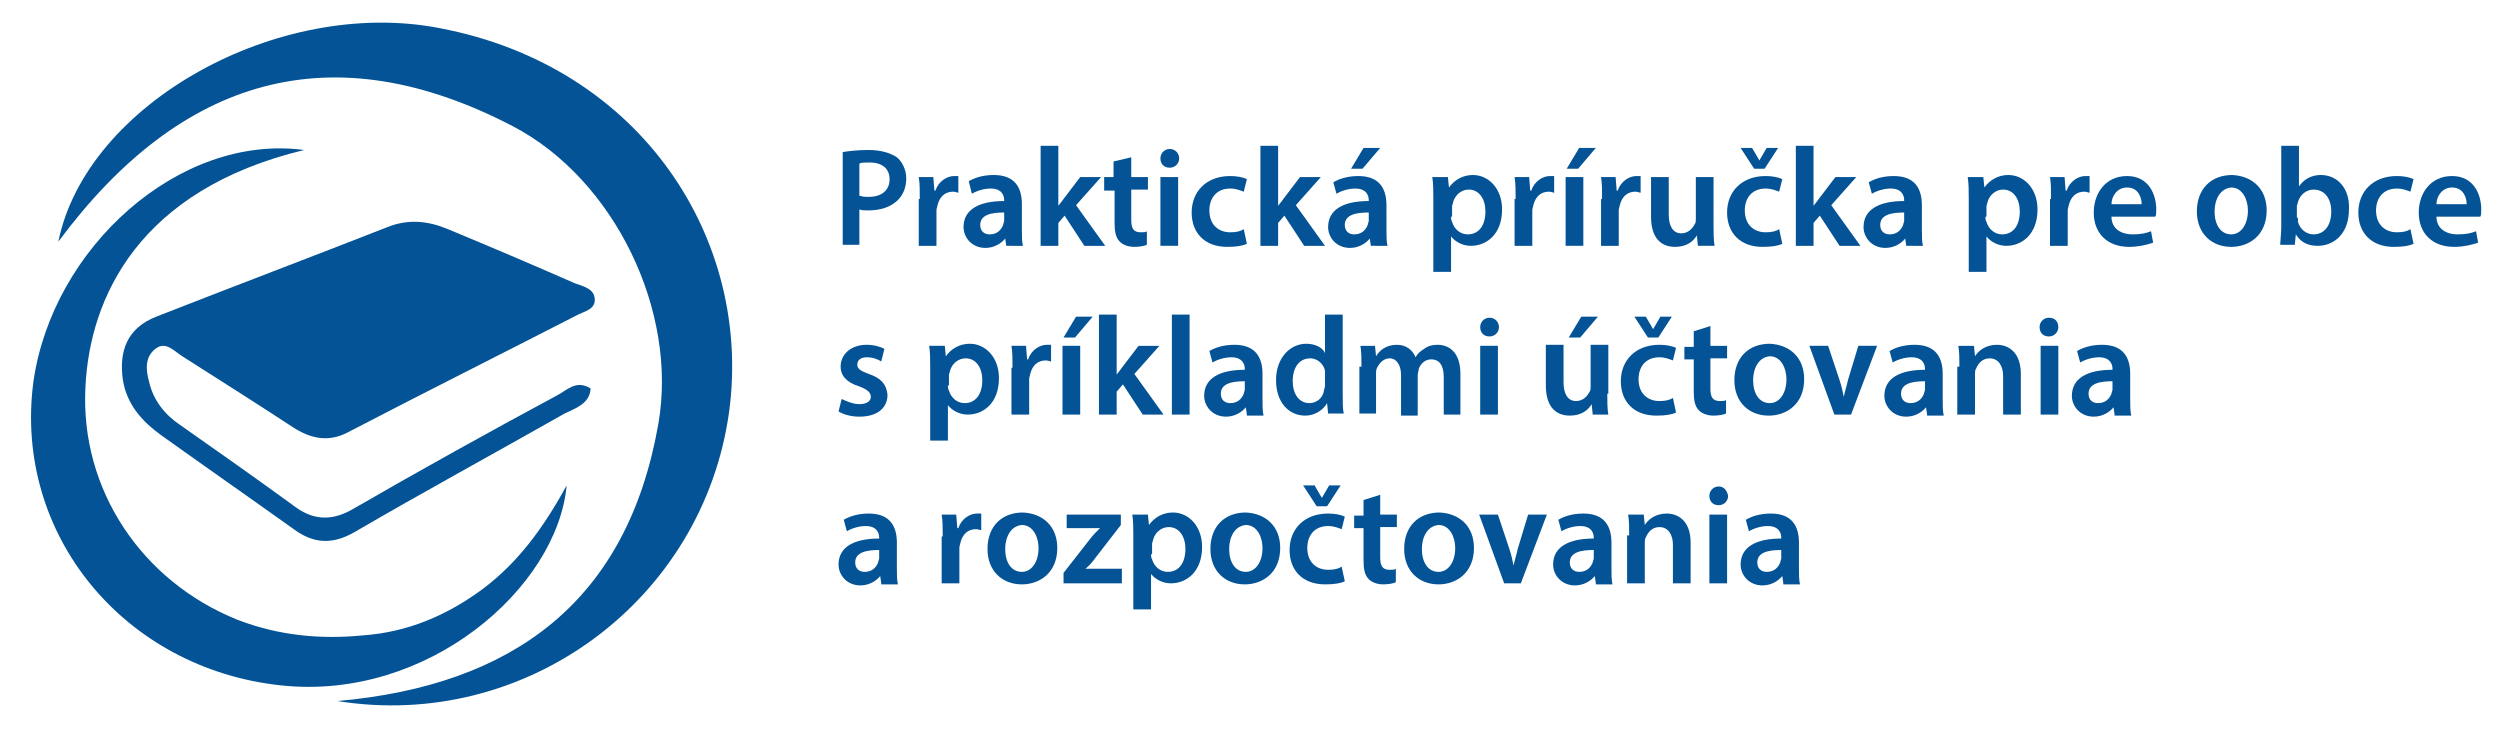 <?xml version="1.0" encoding="utf-8"?>
<!-- Generator: Adobe Illustrator 25.1.0, SVG Export Plug-In . SVG Version: 6.00 Build 0)  -->
<svg version="1.1" id="Layer_1" xmlns="http://www.w3.org/2000/svg" xmlns:xlink="http://www.w3.org/1999/xlink" x="0px" y="0px"
	 viewBox="0 0 240 70" style="enable-background:new 0 0 240 70;" xml:space="preserve">
<style type="text/css">
	.st0{fill:#035396;}
</style>
<g>
	<path class="st0" d="M32.4,67.3c16.8-1.5,27.8-9.5,30.8-26.6c1.9-10.8-4.2-23.5-14-28.6c-17.3-9-31.8-4.8-43.6,11.1
		C8.3,9.9,26.8-0.3,42.2,2.7c19.5,3.7,30,20.4,27.8,36.8C67.5,57.7,50.4,70.2,32.4,67.3z"/>
	<path class="st0" d="M56.7,37.3c-0.1,1.5-1.5,1.9-2.5,2.4c-6.7,3.8-13.5,7.5-20.2,11.4c-2.1,1.2-3.9,1.1-5.8-0.3
		c-4.2-3-8.5-6-12.7-9c-1.8-1.3-3.3-2.9-3.7-5.3c-0.4-2.8,0.4-5,3.2-6.1c7.4-2.9,14.8-5.7,22.2-8.6c2-0.8,3.9-0.6,5.8,0.2
		c4.1,1.7,8.1,3.4,12.2,5.2c0.8,0.3,1.9,0.5,1.9,1.6c0,0.9-1,1.1-1.6,1.4c-7.4,3.8-14.8,7.5-22.1,11.3c-1.9,1-3.6,0.6-5.3-0.5
		c-3.5-2.3-7-4.5-10.6-6.8c-0.8-0.5-1.6-1.5-2.6-0.7c-1,0.8-0.9,2-0.6,3.1c0.4,1.8,1.5,3.2,3,4.2c3.7,2.6,7.4,5.2,11.1,7.9
		C30.2,50,32,50,34,48.8c6.4-3.7,12.9-7.3,19.4-10.8C54.4,37.5,55.3,36.4,56.7,37.3z"/>
	<path class="st0" d="M29.2,14.4c-15.8,3.8-20.6,14.1-21,22.8C7.7,47,13.6,55.8,22.8,59.5c3.9,1.5,7.9,1.9,12,1.5
		c4.3-0.3,8.1-1.9,11.6-4.5c3.3-2.5,5.7-5.7,8-9.9C53.5,56.4,41.1,67.3,27,65.8C11.9,64.2,1.3,51.3,3.2,36.7
		C5,23.8,17.2,12.8,29.2,14.4z"/>
</g>
<g>
	<path class="st0" d="M80.9,14.6c0.6-0.1,1.4-0.2,2.5-0.2c1.2,0,2.1,0.3,2.7,0.7c0.5,0.4,0.9,1.2,0.9,2c0,0.9-0.3,1.6-0.8,2.1
		c-0.7,0.7-1.7,1-2.9,1c-0.3,0-0.6,0-0.8-0.1v3.4h-1.6V14.6z M82.6,18.8c0.2,0.1,0.5,0.1,0.8,0.1c1.2,0,2-0.6,2-1.7
		c0-1-0.7-1.6-1.9-1.6c-0.5,0-0.8,0-1,0.1V18.8z"/>
	<path class="st0" d="M88.3,19.1c0-0.9,0-1.5-0.1-2.1h1.4l0.1,1.3h0.1c0.3-0.9,1.1-1.4,1.8-1.4c0.2,0,0.3,0,0.4,0v1.6
		c-0.1,0-0.3-0.1-0.5-0.1c-0.8,0-1.3,0.5-1.5,1.3c0,0.1-0.1,0.3-0.1,0.5v3.4h-1.7V19.1z"/>
	<path class="st0" d="M96.6,23.6l-0.1-0.7h0c-0.4,0.5-1.1,0.9-1.9,0.9c-1.3,0-2.1-1-2.1-2c0-1.7,1.5-2.5,3.9-2.5v-0.1
		c0-0.4-0.2-1.1-1.3-1.1c-0.6,0-1.3,0.2-1.8,0.5L93,17.4c0.5-0.3,1.3-0.6,2.4-0.6c2.1,0,2.7,1.3,2.7,2.8V22c0,0.6,0,1.2,0.1,1.6
		H96.6z M96.4,20.4c-1.2,0-2.3,0.2-2.3,1.2c0,0.6,0.4,0.9,0.9,0.9c0.7,0,1.1-0.4,1.3-0.9c0-0.1,0.1-0.3,0.1-0.4V20.4z"/>
	<path class="st0" d="M101.5,19.9L101.5,19.9c0.2-0.3,0.4-0.5,0.6-0.8l1.6-2.1h2l-2.4,2.7l2.8,3.9h-2l-1.9-2.9l-0.6,0.7v2.2h-1.7V14
		h1.7V19.9z"/>
	<path class="st0" d="M108.6,15.1V17h1.6v1.2h-1.6v2.9c0,0.8,0.2,1.2,0.9,1.2c0.3,0,0.5,0,0.6-0.1l0,1.3c-0.2,0.1-0.7,0.2-1.2,0.2
		c-0.6,0-1.1-0.2-1.4-0.5c-0.4-0.4-0.5-1-0.5-1.8v-3.1H106V17h0.9v-1.5L108.6,15.1z"/>
	<path class="st0" d="M113.2,15.2c0,0.5-0.4,0.9-0.9,0.9c-0.6,0-0.9-0.4-0.9-0.9c0-0.5,0.4-0.9,0.9-0.9
		C112.8,14.3,113.2,14.7,113.2,15.2z M111.4,23.6V17h1.7v6.6H111.4z"/>
	<path class="st0" d="M119.7,23.4c-0.4,0.2-1,0.3-1.9,0.3c-2.1,0-3.4-1.3-3.4-3.3c0-2,1.4-3.5,3.7-3.5c0.6,0,1.2,0.1,1.6,0.3
		l-0.3,1.2c-0.3-0.1-0.7-0.3-1.3-0.3c-1.3,0-2,0.9-2,2.1c0,1.4,0.9,2.1,2,2.1c0.6,0,1-0.1,1.3-0.3L119.7,23.4z"/>
	<path class="st0" d="M122.6,19.9L122.6,19.9c0.2-0.3,0.4-0.5,0.6-0.8l1.6-2.1h2l-2.4,2.7l2.8,3.9h-2l-1.9-2.9l-0.6,0.7v2.2h-1.7V14
		h1.7V19.9z"/>
	<path class="st0" d="M131.6,23.6l-0.1-0.7h0c-0.4,0.5-1.1,0.9-1.9,0.9c-1.3,0-2.1-1-2.1-2c0-1.7,1.5-2.5,3.9-2.5v-0.1
		c0-0.4-0.2-1.1-1.3-1.1c-0.6,0-1.3,0.2-1.8,0.5l-0.3-1.1c0.5-0.3,1.3-0.6,2.4-0.6c2.1,0,2.7,1.3,2.7,2.8V22c0,0.6,0,1.2,0.1,1.6
		H131.6z M131.4,20.4c-1.2,0-2.3,0.2-2.3,1.2c0,0.6,0.4,0.9,0.9,0.9c0.7,0,1.1-0.4,1.3-0.9c0-0.1,0.1-0.3,0.1-0.4V20.4z M132.5,14.2
		l-1.7,2h-1.1l1.2-2H132.5z"/>
	<path class="st0" d="M137.6,19.2c0-0.9,0-1.6-0.1-2.2h1.5l0.1,1h0c0.5-0.7,1.3-1.2,2.3-1.2c1.5,0,2.8,1.3,2.8,3.3
		c0,2.4-1.5,3.5-3,3.5c-0.8,0-1.5-0.4-1.9-0.9h0v3.4h-1.7V19.2z M139.3,20.8c0,0.2,0,0.3,0.1,0.5c0.2,0.7,0.8,1.2,1.5,1.2
		c1.1,0,1.7-0.9,1.7-2.2c0-1.2-0.6-2.1-1.6-2.1c-0.7,0-1.3,0.5-1.5,1.2c0,0.1-0.1,0.3-0.1,0.4V20.8z"/>
	<path class="st0" d="M145.5,19.1c0-0.9,0-1.5-0.1-2.1h1.4l0.1,1.3h0.1c0.3-0.9,1.1-1.4,1.8-1.4c0.2,0,0.3,0,0.4,0v1.6
		c-0.1,0-0.3-0.1-0.5-0.1c-0.8,0-1.3,0.5-1.5,1.3c0,0.1-0.1,0.3-0.1,0.5v3.4h-1.7V19.1z"/>
	<path class="st0" d="M150.3,23.6V17h1.7v6.6H150.3z M153.2,14.2l-1.7,2h-1.1l1.2-2H153.2z"/>
	<path class="st0" d="M153.8,19.1c0-0.9,0-1.5-0.1-2.1h1.4l0.1,1.3h0.1c0.3-0.9,1.1-1.4,1.8-1.4c0.2,0,0.3,0,0.4,0v1.6
		c-0.1,0-0.3-0.1-0.5-0.1c-0.8,0-1.3,0.5-1.5,1.3c0,0.1-0.1,0.3-0.1,0.5v3.4h-1.7V19.1z"/>
	<path class="st0" d="M164.5,21.6c0,0.8,0,1.4,0.1,2H163l-0.1-1h0c-0.3,0.5-0.9,1.1-2.1,1.1c-1.2,0-2.3-0.7-2.3-2.9V17h1.7v3.6
		c0,1.1,0.4,1.8,1.2,1.8c0.7,0,1.1-0.5,1.3-0.9c0.1-0.1,0.1-0.3,0.1-0.5v-4h1.7V21.6z"/>
	<path class="st0" d="M171.1,23.4c-0.4,0.2-1,0.3-1.9,0.3c-2.1,0-3.4-1.3-3.4-3.3c0-2,1.4-3.5,3.7-3.5c0.6,0,1.2,0.1,1.6,0.3
		l-0.3,1.2c-0.3-0.1-0.7-0.3-1.3-0.3c-1.3,0-2,0.9-2,2.1c0,1.4,0.9,2.1,2,2.1c0.6,0,1-0.1,1.3-0.3L171.1,23.4z M168.4,16.2l-1.3-2
		h1.1l0.7,1.2h0l0.7-1.2h1.1l-1.3,2H168.4z"/>
	<path class="st0" d="M174,19.9L174,19.9c0.2-0.3,0.4-0.5,0.6-0.8l1.6-2.1h2l-2.4,2.7l2.8,3.9h-2l-1.9-2.9l-0.6,0.7v2.2h-1.7V14h1.7
		V19.9z"/>
	<path class="st0" d="M183,23.6l-0.1-0.7h0c-0.4,0.5-1.1,0.9-1.9,0.9c-1.3,0-2.1-1-2.1-2c0-1.7,1.5-2.5,3.9-2.5v-0.1
		c0-0.4-0.2-1.1-1.3-1.1c-0.6,0-1.3,0.2-1.8,0.5l-0.3-1.1c0.5-0.3,1.3-0.6,2.4-0.6c2.1,0,2.7,1.3,2.7,2.8V22c0,0.6,0,1.2,0.1,1.6
		H183z M182.8,20.4c-1.2,0-2.3,0.2-2.3,1.2c0,0.6,0.4,0.9,0.9,0.9c0.7,0,1.1-0.4,1.3-0.9c0-0.1,0.1-0.3,0.1-0.4V20.4z"/>
	<path class="st0" d="M189,19.2c0-0.9,0-1.6-0.1-2.2h1.5l0.1,1h0c0.5-0.7,1.3-1.2,2.3-1.2c1.5,0,2.8,1.3,2.8,3.3
		c0,2.4-1.5,3.5-3,3.5c-0.8,0-1.5-0.4-1.9-0.9h0v3.4H189V19.2z M190.6,20.8c0,0.2,0,0.3,0.1,0.5c0.2,0.7,0.8,1.2,1.5,1.2
		c1.1,0,1.7-0.9,1.7-2.2c0-1.2-0.6-2.1-1.6-2.1c-0.7,0-1.3,0.5-1.5,1.2c0,0.1-0.1,0.3-0.1,0.4V20.8z"/>
	<path class="st0" d="M196.9,19.1c0-0.9,0-1.5-0.1-2.1h1.4l0.1,1.3h0.1c0.3-0.9,1.1-1.4,1.8-1.4c0.2,0,0.3,0,0.4,0v1.6
		c-0.1,0-0.3-0.1-0.5-0.1c-0.8,0-1.3,0.5-1.5,1.3c0,0.1-0.1,0.3-0.1,0.5v3.4h-1.7V19.1z"/>
	<path class="st0" d="M202.7,20.8c0,1.2,1,1.7,2,1.7c0.8,0,1.3-0.1,1.8-0.3l0.2,1.1c-0.6,0.2-1.4,0.4-2.3,0.4
		c-2.1,0-3.4-1.3-3.4-3.3c0-1.8,1.1-3.5,3.2-3.5c2.1,0,2.8,1.8,2.8,3.2c0,0.3,0,0.6-0.1,0.7H202.7z M205.6,19.6
		c0-0.6-0.3-1.6-1.4-1.6c-1,0-1.5,0.9-1.5,1.6H205.6z"/>
	<path class="st0" d="M217.6,20.2c0,2.4-1.7,3.5-3.4,3.5c-1.9,0-3.3-1.3-3.3-3.4c0-2.2,1.4-3.5,3.4-3.5
		C216.3,16.9,217.6,18.2,217.6,20.2z M212.6,20.3c0,1.3,0.6,2.2,1.6,2.2c0.9,0,1.6-0.9,1.6-2.3c0-1-0.5-2.2-1.6-2.2
		C213.1,18.1,212.6,19.2,212.6,20.3z"/>
	<path class="st0" d="M218.9,23.6c0-0.4,0.1-1.2,0.1-1.8V14h1.7v3.9h0c0.4-0.6,1.1-1.1,2.1-1.1c1.6,0,2.8,1.3,2.7,3.3
		c0,2.4-1.5,3.5-3,3.5c-0.9,0-1.6-0.3-2.1-1.1h0l-0.1,1H218.9z M220.6,20.9c0,0.1,0,0.3,0,0.4c0.2,0.7,0.8,1.2,1.5,1.2
		c1,0,1.7-0.8,1.7-2.2c0-1.2-0.6-2.1-1.7-2.1c-0.7,0-1.3,0.5-1.5,1.2c0,0.1-0.1,0.3-0.1,0.4V20.9z"/>
	<path class="st0" d="M231.7,23.4c-0.4,0.2-1,0.3-1.9,0.3c-2.1,0-3.4-1.3-3.4-3.3c0-2,1.4-3.5,3.7-3.5c0.6,0,1.2,0.1,1.6,0.3
		l-0.3,1.2c-0.3-0.1-0.7-0.3-1.3-0.3c-1.3,0-2,0.9-2,2.1c0,1.4,0.9,2.1,2,2.1c0.6,0,1-0.1,1.3-0.3L231.7,23.4z"/>
	<path class="st0" d="M233.9,20.8c0,1.2,1,1.7,2,1.7c0.8,0,1.3-0.1,1.8-0.3l0.2,1.1c-0.6,0.2-1.4,0.4-2.3,0.4
		c-2.1,0-3.4-1.3-3.4-3.3c0-1.8,1.1-3.5,3.2-3.5c2.1,0,2.8,1.8,2.8,3.2c0,0.3,0,0.6-0.1,0.7H233.9z M236.8,19.6
		c0-0.6-0.3-1.6-1.4-1.6c-1,0-1.5,0.9-1.5,1.6H236.8z"/>
	<path class="st0" d="M80.8,38.3c0.4,0.2,1.1,0.5,1.7,0.5c0.7,0,1.1-0.3,1.1-0.7c0-0.4-0.3-0.7-1.1-1c-1.3-0.4-1.8-1.1-1.8-1.9
		c0-1.2,1-2.1,2.5-2.1c0.7,0,1.4,0.2,1.7,0.4l-0.3,1.2c-0.3-0.2-0.8-0.4-1.4-0.4c-0.6,0-0.9,0.3-0.9,0.7c0,0.4,0.3,0.6,1.1,0.9
		c1.2,0.4,1.7,1,1.8,2c0,1.2-0.9,2.1-2.7,2.1c-0.8,0-1.5-0.2-2-0.5L80.8,38.3z"/>
	<path class="st0" d="M89.3,35.4c0-0.9,0-1.6-0.1-2.2h1.5l0.1,1h0c0.5-0.7,1.3-1.2,2.3-1.2c1.5,0,2.8,1.3,2.8,3.3
		c0,2.4-1.5,3.5-3,3.5c-0.8,0-1.5-0.4-1.9-0.9h0v3.4h-1.7V35.4z M91,37c0,0.2,0,0.3,0.1,0.5c0.2,0.7,0.8,1.2,1.5,1.2
		c1.1,0,1.7-0.9,1.7-2.2c0-1.2-0.6-2.1-1.6-2.1c-0.7,0-1.3,0.5-1.5,1.2c0,0.1-0.1,0.3-0.1,0.4V37z"/>
	<path class="st0" d="M97.2,35.3c0-0.9,0-1.5-0.1-2.1h1.4l0.1,1.3h0.1c0.3-0.9,1.1-1.4,1.8-1.4c0.2,0,0.3,0,0.4,0v1.6
		c-0.1,0-0.3-0.1-0.5-0.1c-0.8,0-1.3,0.5-1.5,1.3c0,0.1-0.1,0.3-0.1,0.5v3.4h-1.7V35.3z"/>
	<path class="st0" d="M102,39.8v-6.6h1.7v6.6H102z M104.9,30.4l-1.7,2h-1.1l1.2-2H104.9z"/>
	<path class="st0" d="M107.1,36.1L107.1,36.1c0.2-0.3,0.4-0.5,0.6-0.8l1.6-2.1h2l-2.4,2.7l2.8,3.9h-2l-1.9-2.9l-0.6,0.7v2.2h-1.7
		v-9.6h1.7V36.1z"/>
	<path class="st0" d="M112.5,30.2h1.7v9.6h-1.7V30.2z"/>
	<path class="st0" d="M119.7,39.8l-0.1-0.7h0c-0.4,0.5-1.1,0.9-1.9,0.9c-1.3,0-2.1-1-2.1-2c0-1.7,1.5-2.5,3.9-2.5v-0.1
		c0-0.4-0.2-1.1-1.3-1.1c-0.6,0-1.3,0.2-1.8,0.5l-0.3-1.1c0.5-0.3,1.3-0.6,2.4-0.6c2.1,0,2.7,1.3,2.7,2.8v2.4c0,0.6,0,1.2,0.1,1.6
		H119.7z M119.5,36.6c-1.2,0-2.3,0.2-2.3,1.2c0,0.6,0.4,0.9,0.9,0.9c0.7,0,1.1-0.4,1.3-0.9c0-0.1,0.1-0.3,0.1-0.4V36.6z"/>
	<path class="st0" d="M128.9,30.2v7.7c0,0.7,0,1.4,0.1,1.8h-1.5l-0.1-1h0c-0.4,0.7-1.2,1.2-2.1,1.2c-1.6,0-2.8-1.3-2.8-3.4
		c0-2.2,1.4-3.5,2.9-3.5c0.9,0,1.6,0.4,1.8,0.9h0v-3.7H128.9z M127.2,36c0-0.1,0-0.3,0-0.4c-0.1-0.6-0.7-1.2-1.4-1.2
		c-1.1,0-1.7,0.9-1.7,2.2c0,1.2,0.6,2.1,1.6,2.1c0.7,0,1.3-0.5,1.4-1.2c0-0.1,0.1-0.3,0.1-0.5V36z"/>
	<path class="st0" d="M130.7,35.2c0-0.8,0-1.4-0.1-2h1.4l0.1,1h0c0.3-0.5,0.9-1.1,2-1.1c0.9,0,1.5,0.5,1.8,1.2h0
		c0.2-0.4,0.5-0.6,0.8-0.8c0.4-0.3,0.8-0.4,1.3-0.4c1.1,0,2.2,0.7,2.2,2.8v3.9h-1.6v-3.6c0-1.1-0.4-1.7-1.2-1.7
		c-0.6,0-1,0.4-1.2,0.9c0,0.2-0.1,0.4-0.1,0.6v3.9h-1.6V36c0-0.9-0.4-1.6-1.1-1.6c-0.6,0-1,0.5-1.2,0.9c-0.1,0.2-0.1,0.4-0.1,0.5
		v3.9h-1.6V35.2z"/>
	<path class="st0" d="M143.9,31.4c0,0.5-0.4,0.9-0.9,0.9c-0.6,0-0.9-0.4-0.9-0.9c0-0.5,0.4-0.9,0.9-0.9
		C143.5,30.5,143.9,30.9,143.9,31.4z M142.1,39.8v-6.6h1.7v6.6H142.1z"/>
	<path class="st0" d="M154.3,37.8c0,0.8,0,1.4,0.1,2h-1.5l-0.1-1h0c-0.3,0.5-0.9,1.1-2.1,1.1c-1.2,0-2.3-0.7-2.3-2.9v-3.9h1.7v3.6
		c0,1.1,0.4,1.8,1.2,1.8c0.7,0,1.1-0.5,1.3-0.9c0.1-0.1,0.1-0.3,0.1-0.5v-4h1.7V37.8z M153.4,30.4l-1.7,2h-1.1l1.2-2H153.4z"/>
	<path class="st0" d="M160.9,39.6c-0.4,0.2-1,0.3-1.9,0.3c-2.1,0-3.4-1.3-3.4-3.3c0-2,1.4-3.5,3.7-3.5c0.6,0,1.2,0.1,1.6,0.3
		l-0.3,1.2c-0.3-0.1-0.7-0.3-1.3-0.3c-1.3,0-2,0.9-2,2.1c0,1.4,0.9,2.1,2,2.1c0.6,0,1-0.1,1.3-0.3L160.9,39.6z M158.2,32.4l-1.3-2
		h1.1l0.7,1.2h0l0.7-1.2h1.1l-1.3,2H158.2z"/>
	<path class="st0" d="M164.2,31.3v1.9h1.6v1.2h-1.6v2.9c0,0.8,0.2,1.2,0.9,1.2c0.3,0,0.5,0,0.6-0.1l0,1.3c-0.2,0.1-0.7,0.2-1.2,0.2
		c-0.6,0-1.1-0.2-1.4-0.5c-0.4-0.4-0.5-1-0.5-1.8v-3.1h-0.9v-1.2h0.9v-1.5L164.2,31.3z"/>
	<path class="st0" d="M173.2,36.4c0,2.4-1.7,3.5-3.4,3.5c-1.9,0-3.3-1.3-3.3-3.4c0-2.2,1.4-3.5,3.4-3.5
		C171.9,33.1,173.2,34.4,173.2,36.4z M168.3,36.5c0,1.3,0.6,2.2,1.6,2.2c0.9,0,1.6-0.9,1.6-2.3c0-1-0.5-2.2-1.6-2.2
		C168.8,34.3,168.3,35.4,168.3,36.5z"/>
	<path class="st0" d="M175.5,33.2l1.1,3.3c0.2,0.6,0.3,1.1,0.4,1.6h0c0.1-0.5,0.3-1.1,0.4-1.6l1-3.3h1.8l-2.5,6.6h-1.6l-2.4-6.6
		H175.5z"/>
	<path class="st0" d="M185,39.8l-0.1-0.7h0c-0.4,0.5-1.1,0.9-1.9,0.9c-1.3,0-2.1-1-2.1-2c0-1.7,1.5-2.5,3.9-2.5v-0.1
		c0-0.4-0.2-1.1-1.3-1.1c-0.6,0-1.3,0.2-1.8,0.5l-0.3-1.1c0.5-0.3,1.3-0.6,2.4-0.6c2.1,0,2.7,1.3,2.7,2.8v2.4c0,0.6,0,1.2,0.1,1.6
		H185z M184.8,36.6c-1.2,0-2.3,0.2-2.3,1.2c0,0.6,0.4,0.9,0.9,0.9c0.7,0,1.1-0.4,1.3-0.9c0-0.1,0.1-0.3,0.1-0.4V36.6z"/>
	<path class="st0" d="M188.1,35.2c0-0.8,0-1.4-0.1-2h1.5l0.1,1h0c0.3-0.5,1-1.1,2.1-1.1c1.1,0,2.3,0.7,2.3,2.8v3.9h-1.7v-3.7
		c0-0.9-0.4-1.7-1.3-1.7c-0.7,0-1.1,0.5-1.3,1c-0.1,0.1-0.1,0.4-0.1,0.5v3.9h-1.7V35.2z"/>
	<path class="st0" d="M197.6,31.4c0,0.5-0.4,0.9-0.9,0.9c-0.6,0-0.9-0.4-0.9-0.9c0-0.5,0.4-0.9,0.9-0.9
		C197.3,30.5,197.6,30.9,197.6,31.4z M195.9,39.8v-6.6h1.7v6.6H195.9z"/>
	<path class="st0" d="M203,39.8l-0.1-0.7h0c-0.4,0.5-1.1,0.9-1.9,0.9c-1.3,0-2.1-1-2.1-2c0-1.7,1.5-2.5,3.9-2.5v-0.1
		c0-0.4-0.2-1.1-1.3-1.1c-0.6,0-1.3,0.2-1.8,0.5l-0.3-1.1c0.5-0.3,1.3-0.6,2.4-0.6c2.1,0,2.7,1.3,2.7,2.8v2.4c0,0.6,0,1.2,0.1,1.6
		H203z M202.8,36.6c-1.2,0-2.3,0.2-2.3,1.2c0,0.6,0.4,0.9,0.9,0.9c0.7,0,1.1-0.4,1.3-0.9c0-0.1,0.1-0.3,0.1-0.4V36.6z"/>
	<path class="st0" d="M84.6,56l-0.1-0.7h0c-0.4,0.5-1.1,0.9-1.9,0.9c-1.3,0-2.1-1-2.1-2c0-1.7,1.5-2.5,3.9-2.5v-0.1
		c0-0.4-0.2-1.1-1.3-1.1c-0.6,0-1.3,0.2-1.8,0.5l-0.3-1.1c0.5-0.3,1.3-0.6,2.4-0.6c2.1,0,2.7,1.3,2.7,2.8v2.4c0,0.6,0,1.2,0.1,1.6
		H84.6z M84.4,52.8c-1.2,0-2.3,0.2-2.3,1.2c0,0.6,0.4,0.9,0.9,0.9c0.7,0,1.1-0.4,1.3-0.9c0-0.1,0.1-0.3,0.1-0.4V52.8z"/>
	<path class="st0" d="M90.5,51.5c0-0.9,0-1.5-0.1-2.1h1.4l0.1,1.3H92c0.3-0.9,1.1-1.4,1.8-1.4c0.2,0,0.3,0,0.4,0v1.6
		c-0.1,0-0.3-0.1-0.5-0.1c-0.8,0-1.3,0.5-1.5,1.3c0,0.1-0.1,0.3-0.1,0.5V56h-1.7V51.5z"/>
	<path class="st0" d="M101.5,52.6c0,2.4-1.7,3.5-3.4,3.5c-1.9,0-3.3-1.3-3.3-3.4c0-2.2,1.4-3.5,3.4-3.5
		C100.2,49.3,101.5,50.6,101.5,52.6z M96.5,52.7c0,1.3,0.6,2.2,1.6,2.2c0.9,0,1.6-0.9,1.6-2.3c0-1-0.5-2.2-1.6-2.2
		C97,50.5,96.5,51.6,96.5,52.7z"/>
	<path class="st0" d="M102.1,55l2.5-3.2c0.3-0.4,0.6-0.7,1-1.1v0h-3.2v-1.3h5.2v1l-2.4,3.1c-0.3,0.4-0.6,0.8-1,1.1v0h3.5V56h-5.6V55
		z"/>
	<path class="st0" d="M108.8,51.6c0-0.9,0-1.6-0.1-2.2h1.5l0.1,1h0c0.5-0.7,1.3-1.2,2.3-1.2c1.5,0,2.8,1.3,2.8,3.3
		c0,2.4-1.5,3.5-3,3.5c-0.8,0-1.5-0.4-1.9-0.9h0v3.4h-1.7V51.6z M110.5,53.2c0,0.2,0,0.3,0.1,0.5c0.2,0.7,0.8,1.2,1.5,1.2
		c1.1,0,1.7-0.9,1.7-2.2c0-1.2-0.6-2.1-1.6-2.1c-0.7,0-1.3,0.5-1.5,1.2c0,0.1-0.1,0.3-0.1,0.4V53.2z"/>
	<path class="st0" d="M122.9,52.6c0,2.4-1.7,3.5-3.4,3.5c-1.9,0-3.3-1.3-3.3-3.4c0-2.2,1.4-3.5,3.4-3.5
		C121.6,49.3,122.9,50.6,122.9,52.6z M118,52.7c0,1.3,0.6,2.2,1.6,2.2c0.9,0,1.6-0.9,1.6-2.3c0-1-0.5-2.2-1.6-2.2
		C118.5,50.5,118,51.6,118,52.7z"/>
	<path class="st0" d="M129.1,55.8c-0.4,0.2-1,0.3-1.9,0.3c-2.1,0-3.4-1.3-3.4-3.3c0-2,1.4-3.5,3.7-3.5c0.6,0,1.2,0.1,1.6,0.3
		l-0.3,1.2c-0.3-0.1-0.7-0.3-1.3-0.3c-1.3,0-2,0.9-2,2.1c0,1.4,0.9,2.1,2,2.1c0.6,0,1-0.1,1.3-0.3L129.1,55.8z M126.4,48.6l-1.3-2
		h1.1l0.7,1.2h0l0.7-1.2h1.1l-1.3,2H126.4z"/>
	<path class="st0" d="M132.5,47.5v1.9h1.6v1.2h-1.6v2.9c0,0.8,0.2,1.2,0.9,1.2c0.3,0,0.5,0,0.6-0.1l0,1.3c-0.2,0.1-0.7,0.2-1.2,0.2
		c-0.6,0-1.1-0.2-1.4-0.5c-0.4-0.4-0.5-1-0.5-1.8v-3.1h-0.9v-1.2h0.9v-1.5L132.5,47.5z"/>
	<path class="st0" d="M141.5,52.6c0,2.4-1.7,3.5-3.4,3.5c-1.9,0-3.3-1.3-3.3-3.4c0-2.2,1.4-3.5,3.4-3.5
		C140.2,49.3,141.5,50.6,141.5,52.6z M136.5,52.7c0,1.3,0.6,2.2,1.6,2.2c0.9,0,1.6-0.9,1.6-2.3c0-1-0.5-2.2-1.6-2.2
		C137,50.5,136.5,51.6,136.5,52.7z"/>
	<path class="st0" d="M143.8,49.4l1.1,3.3c0.2,0.6,0.3,1.1,0.4,1.6h0c0.1-0.5,0.3-1.1,0.4-1.6l1-3.3h1.8l-2.5,6.6h-1.6l-2.4-6.6
		H143.8z"/>
	<path class="st0" d="M153.2,56l-0.1-0.7h0c-0.4,0.5-1.1,0.9-1.9,0.9c-1.3,0-2.1-1-2.1-2c0-1.7,1.5-2.5,3.9-2.5v-0.1
		c0-0.4-0.2-1.1-1.3-1.1c-0.6,0-1.3,0.2-1.8,0.5l-0.3-1.1c0.5-0.3,1.3-0.6,2.4-0.6c2.1,0,2.7,1.3,2.7,2.8v2.4c0,0.6,0,1.2,0.1,1.6
		H153.2z M153,52.8c-1.2,0-2.3,0.2-2.3,1.2c0,0.6,0.4,0.9,0.9,0.9c0.7,0,1.1-0.4,1.3-0.9c0-0.1,0.1-0.3,0.1-0.4V52.8z"/>
	<path class="st0" d="M156.4,51.4c0-0.8,0-1.4-0.1-2h1.5l0.1,1h0c0.3-0.5,1-1.1,2.1-1.1c1.1,0,2.3,0.7,2.3,2.8V56h-1.7v-3.7
		c0-0.9-0.4-1.7-1.3-1.7c-0.7,0-1.1,0.5-1.3,1c-0.1,0.1-0.1,0.4-0.1,0.5V56h-1.7V51.4z"/>
	<path class="st0" d="M165.9,47.6c0,0.5-0.4,0.9-0.9,0.9c-0.6,0-0.9-0.4-0.9-0.9c0-0.5,0.4-0.9,0.9-0.9
		C165.5,46.7,165.8,47.1,165.9,47.6z M164.1,56v-6.6h1.7V56H164.1z"/>
	<path class="st0" d="M171.2,56l-0.1-0.7h0c-0.4,0.5-1.1,0.9-1.9,0.9c-1.3,0-2.1-1-2.1-2c0-1.7,1.5-2.5,3.9-2.5v-0.1
		c0-0.4-0.2-1.1-1.3-1.1c-0.6,0-1.3,0.2-1.8,0.5l-0.3-1.1c0.5-0.3,1.3-0.6,2.4-0.6c2.1,0,2.7,1.3,2.7,2.8v2.4c0,0.6,0,1.2,0.1,1.6
		H171.2z M171,52.8c-1.2,0-2.3,0.2-2.3,1.2c0,0.6,0.4,0.9,0.9,0.9c0.7,0,1.1-0.4,1.3-0.9c0-0.1,0.1-0.3,0.1-0.4V52.8z"/>
</g>
</svg>
